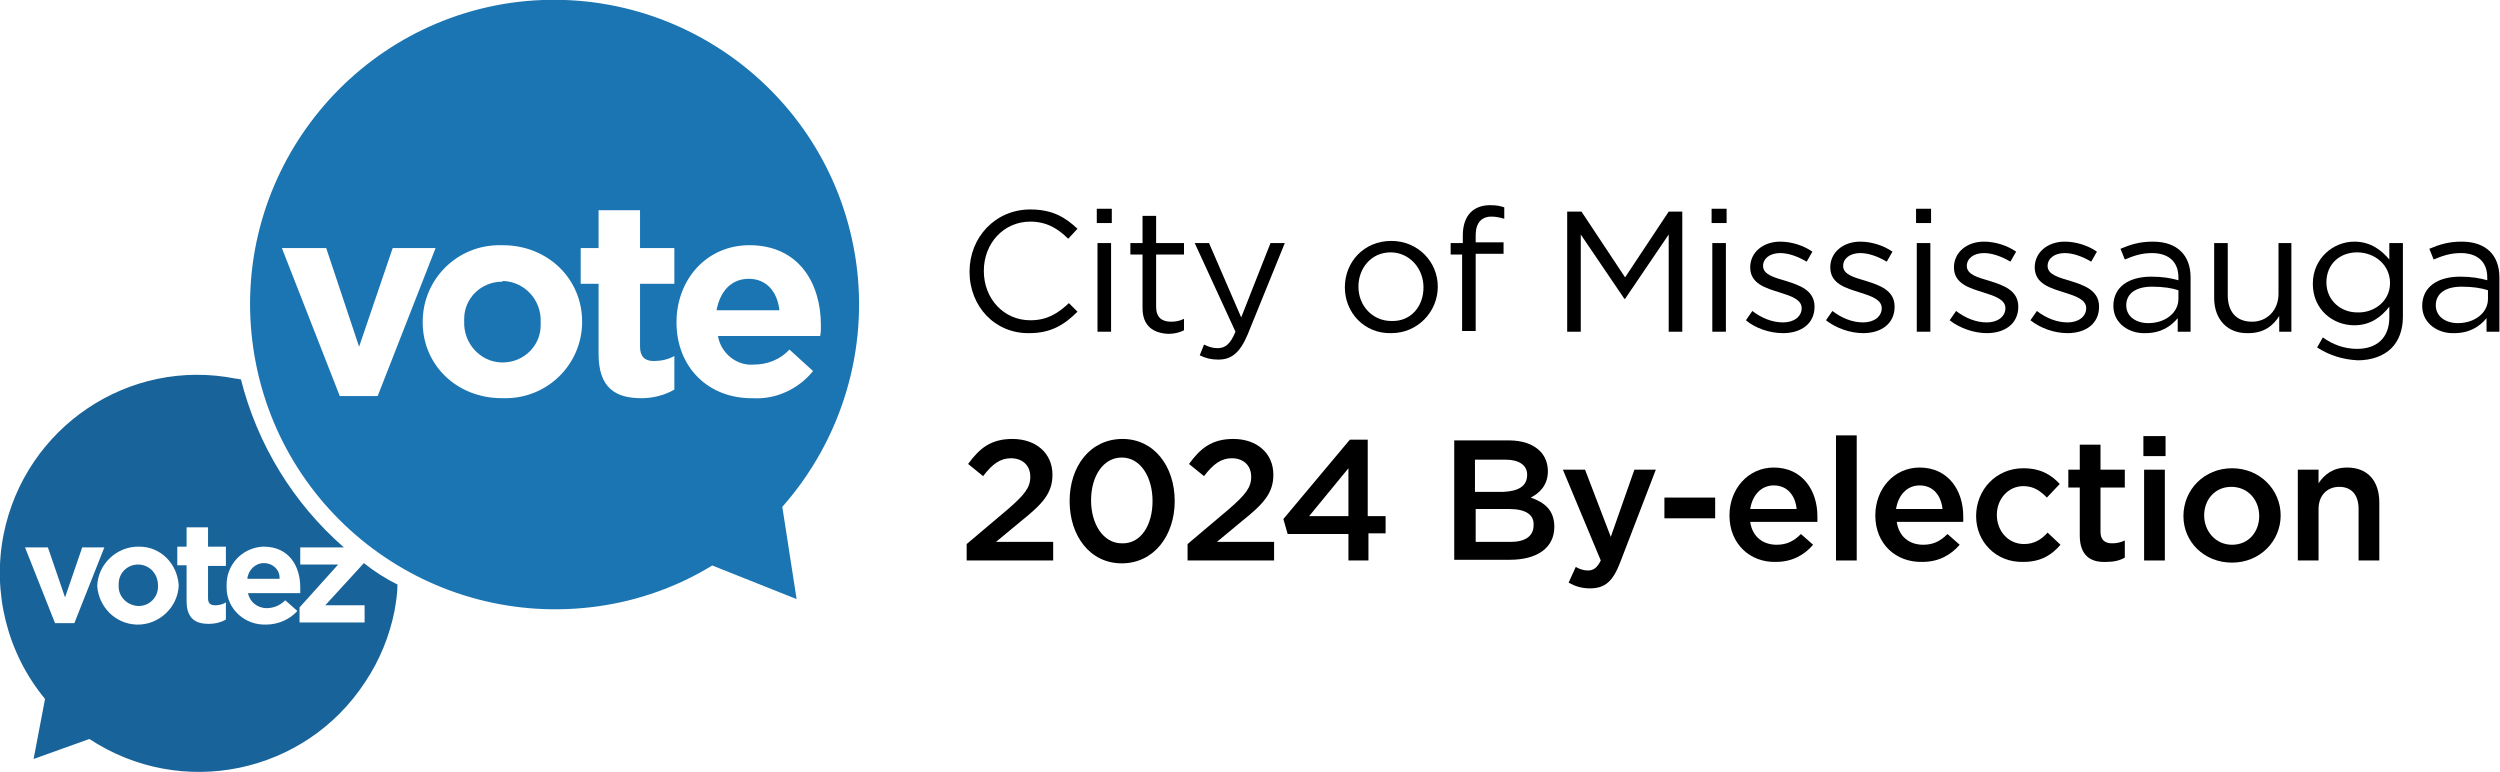 <?xml version="1.0" encoding="UTF-8"?> <svg xmlns="http://www.w3.org/2000/svg" xmlns:xlink="http://www.w3.org/1999/xlink" version="1.1" id="Layer_1" x="0px" y="0px" width="349.7px" height="108px" viewBox="0 0 349.7 108" style="enable-background:new 0 0 349.7 108;" xml:space="preserve"> <style type="text/css"> .st0{enable-background:new ;} .st1{fill:#1B75B2;} .st2{fill:#186399;} </style> <g id="Group_7877_00000016070085122123876110000000732627276315006103_" transform="translate(-203.182 -164.552)"> <g id="Group_7758_00000022518219274869093610000008723354167085550753_" transform="translate(330 189.552)"> <g class="st0"> <path d="M8.8,13L8.8,13c0-4.8,3.6-8.7,8.5-8.7c3.1,0,4.9,1.1,6.6,2.7l-1.3,1.4C21.2,7,19.6,6,17.3,6c-3.7,0-6.5,3-6.5,6.9v0 c0,3.9,2.8,6.9,6.5,6.9c2.3,0,3.8-0.9,5.4-2.4l1.2,1.2c-1.8,1.8-3.7,3-6.7,3C12.4,21.7,8.8,17.9,8.8,13z"></path> <path d="M26.6,4.2h2.1v2h-2.1V4.2z M26.7,9h1.9v12.4h-1.9V9z"></path> <path d="M33,18.1v-7.5h-1.7V9H33V5.2h1.9V9h3.9v1.6h-3.9v7.3c0,1.5,0.8,2.1,2.1,2.1c0.6,0,1.2-0.1,1.8-0.4v1.6 c-0.6,0.3-1.3,0.5-2.2,0.5C34.5,21.6,33,20.6,33,18.1z"></path> <path d="M50.9,9h2l-5.2,12.8c-1.1,2.6-2.3,3.5-4.1,3.5c-1,0-1.8-0.2-2.6-0.6l0.6-1.5c0.6,0.3,1.2,0.5,1.9,0.5 c1.1,0,1.8-0.6,2.5-2.3L40.3,9h2l4.5,10.4L50.9,9z"></path> <path d="M61.3,15.2L61.3,15.2c0-3.6,2.7-6.5,6.5-6.5c3.7,0,6.5,2.9,6.5,6.4v0c0,3.5-2.8,6.5-6.5,6.5C64,21.7,61.3,18.7,61.3,15.2 z M72.3,15.2L72.3,15.2c0-2.7-2-4.9-4.6-4.9c-2.7,0-4.5,2.2-4.5,4.8v0c0,2.7,2,4.8,4.6,4.8C70.5,20,72.3,17.9,72.3,15.2z"></path> <path d="M77.8,10.6h-1.7V9h1.7V7.9c0-1.4,0.4-2.5,1.1-3.2c0.6-0.6,1.5-1,2.7-1c0.9,0,1.4,0.1,2,0.3v1.6c-0.7-0.2-1.2-0.3-1.8-0.3 c-1.4,0-2.2,0.9-2.2,2.6v1h3.9v1.6h-3.9v10.8h-1.9V10.6z"></path> <path d="M92.5,4.6h1.9l6.1,9.2l6.1-9.2h1.9v16.8h-1.9V7.8l-6.1,9h-0.1l-6.1-9v13.6h-1.9V4.6z"></path> <path d="M112.6,4.2h2.1v2h-2.1V4.2z M112.7,9h1.9v12.4h-1.9V9z"></path> <path d="M117.4,19.8l0.9-1.3c1.3,1,2.8,1.6,4.3,1.6c1.5,0,2.6-0.8,2.6-2v0c0-1.2-1.5-1.7-3.1-2.2c-1.9-0.6-4.1-1.2-4.1-3.5v0 c0-2.1,1.8-3.6,4.2-3.6c1.5,0,3.2,0.5,4.5,1.4l-0.8,1.4c-1.2-0.7-2.5-1.2-3.7-1.2c-1.5,0-2.4,0.8-2.4,1.8v0 c0,1.2,1.5,1.6,3.2,2.1c1.9,0.6,4,1.3,4,3.6v0c0,2.4-1.9,3.7-4.4,3.7C120.7,21.6,118.7,20.9,117.4,19.8z"></path> <path d="M128.6,19.8l0.9-1.3c1.3,1,2.8,1.6,4.3,1.6c1.5,0,2.6-0.8,2.6-2v0c0-1.2-1.5-1.7-3.1-2.2c-1.9-0.6-4.1-1.2-4.1-3.5v0 c0-2.1,1.8-3.6,4.2-3.6c1.5,0,3.2,0.5,4.5,1.4l-0.8,1.4c-1.2-0.7-2.5-1.2-3.7-1.2c-1.5,0-2.4,0.8-2.4,1.8v0 c0,1.2,1.5,1.6,3.2,2.1c1.9,0.6,4,1.3,4,3.6v0c0,2.4-1.9,3.7-4.4,3.7C132,21.6,130,20.9,128.6,19.8z"></path> <path d="M141.2,4.2h2.1v2h-2.1V4.2z M141.3,9h1.9v12.4h-1.9V9z"></path> <path d="M145.9,19.8l0.9-1.3c1.3,1,2.8,1.6,4.3,1.6c1.5,0,2.6-0.8,2.6-2v0c0-1.2-1.5-1.7-3.1-2.2c-1.9-0.6-4.1-1.2-4.1-3.5v0 c0-2.1,1.8-3.6,4.2-3.6c1.5,0,3.2,0.5,4.5,1.4l-0.8,1.4c-1.2-0.7-2.5-1.2-3.7-1.2c-1.5,0-2.4,0.8-2.4,1.8v0 c0,1.2,1.5,1.6,3.2,2.1c1.9,0.6,4,1.3,4,3.6v0c0,2.4-1.9,3.7-4.4,3.7C149.3,21.6,147.3,20.9,145.9,19.8z"></path> <path d="M157.2,19.8l0.9-1.3c1.3,1,2.8,1.6,4.3,1.6c1.5,0,2.6-0.8,2.6-2v0c0-1.2-1.5-1.7-3.1-2.2c-1.9-0.6-4.1-1.2-4.1-3.5v0 c0-2.1,1.8-3.6,4.2-3.6c1.5,0,3.2,0.5,4.5,1.4l-0.8,1.4c-1.2-0.7-2.5-1.2-3.7-1.2c-1.5,0-2.4,0.8-2.4,1.8v0 c0,1.2,1.5,1.6,3.2,2.1c1.9,0.6,4,1.3,4,3.6v0c0,2.4-1.9,3.7-4.4,3.7C160.5,21.6,158.6,20.9,157.2,19.8z"></path> <path d="M168.8,17.8L168.8,17.8c0-2.7,2.2-4.1,5.3-4.1c1.6,0,2.7,0.2,3.8,0.5v-0.4c0-2.2-1.4-3.4-3.7-3.4c-1.5,0-2.6,0.4-3.8,0.9 l-0.6-1.5c1.4-0.6,2.7-1,4.5-1c1.8,0,3.1,0.5,4,1.4c0.8,0.8,1.3,2,1.3,3.6v7.6h-1.8v-1.9c-0.9,1.1-2.3,2.1-4.5,2.1 C171.1,21.7,168.8,20.3,168.8,17.8z M177.9,16.8v-1.2c-0.9-0.3-2.1-0.5-3.7-0.5c-2.3,0-3.6,1-3.6,2.6v0c0,1.6,1.4,2.5,3.1,2.5 C176,20.2,177.9,18.8,177.9,16.8z"></path> <path d="M182.9,16.7V9h1.9v7.3c0,2.3,1.2,3.7,3.4,3.7c2.1,0,3.7-1.6,3.7-3.9V9h1.8v12.4H192v-2.2c-0.8,1.3-2.1,2.4-4.3,2.4 C184.7,21.7,182.9,19.6,182.9,16.7z"></path> <path d="M197.3,23.6l0.8-1.4c1.4,1,3,1.6,4.8,1.6c2.7,0,4.5-1.5,4.5-4.4v-1.5c-1.1,1.4-2.6,2.6-4.9,2.6c-3,0-5.8-2.2-5.8-5.8v0 c0-3.6,2.9-5.9,5.8-5.9c2.3,0,3.8,1.2,4.9,2.5V9h1.9v10.3c0,1.9-0.6,3.4-1.6,4.4c-1.1,1.1-2.8,1.7-4.7,1.7 C200.9,25.3,199,24.7,197.3,23.6z M207.5,14.6L207.5,14.6c0-2.6-2.2-4.3-4.6-4.3s-4.3,1.6-4.3,4.2v0c0,2.5,2,4.2,4.3,4.2 C205.3,18.8,207.5,17.1,207.5,14.6z"></path> <path d="M212,17.8L212,17.8c0-2.7,2.2-4.1,5.3-4.1c1.6,0,2.7,0.2,3.8,0.5v-0.4c0-2.2-1.4-3.4-3.7-3.4c-1.5,0-2.6,0.4-3.8,0.9 l-0.6-1.5c1.4-0.6,2.7-1,4.5-1c1.8,0,3.1,0.5,4,1.4c0.8,0.8,1.3,2,1.3,3.6v7.6h-1.8v-1.9c-0.9,1.1-2.3,2.1-4.5,2.1 C214.3,21.7,212,20.3,212,17.8z M221.2,16.8v-1.2c-0.9-0.3-2.1-0.5-3.7-0.5c-2.3,0-3.6,1-3.6,2.6v0c0,1.6,1.4,2.5,3.1,2.5 C219.3,20.2,221.2,18.8,221.2,16.8z"></path> </g> <g class="st0"> <path d="M8.4,51.1l5.8-4.9c2.3-2,3.1-3,3.1-4.5c0-1.7-1.2-2.6-2.7-2.6s-2.6,0.8-3.9,2.5l-2.1-1.7c1.6-2.2,3.2-3.5,6.2-3.5 c3.3,0,5.6,2,5.6,5v0c0,2.6-1.4,4.1-4.4,6.5l-3.5,2.9h8v2.6H8.4V51.1z"></path> <path d="M22.8,45.1L22.8,45.1c0-4.9,2.9-8.7,7.4-8.7c4.4,0,7.3,3.8,7.3,8.7v0c0,4.8-2.9,8.7-7.4,8.7S22.8,49.9,22.8,45.1z M34.4,45.1L34.4,45.1c0-3.4-1.7-6.1-4.3-6.1s-4.3,2.6-4.3,6v0c0,3.3,1.7,6,4.3,6C32.8,51.1,34.4,48.4,34.4,45.1z"></path> <path d="M39.3,51.1l5.8-4.9c2.3-2,3.1-3,3.1-4.5c0-1.7-1.2-2.6-2.7-2.6s-2.6,0.8-3.9,2.5l-2.1-1.7c1.6-2.2,3.2-3.5,6.2-3.5 c3.3,0,5.6,2,5.6,5v0c0,2.6-1.4,4.1-4.4,6.5l-3.5,2.9h8v2.6H39.3V51.1z"></path> <path d="M61.8,49.7h-8.5l-0.6-2.1l9.3-11.1h2.5v10.7H67v2.4h-2.4v3.8h-2.8V49.7z M61.8,47.2v-6.7l-5.5,6.7H61.8z"></path> <path d="M76.7,36.6h7.5c1.9,0,3.4,0.5,4.4,1.5c0.7,0.7,1.1,1.7,1.1,2.8v0c0,2-1.2,3.1-2.4,3.7c2,0.7,3.3,1.8,3.3,4.1v0 c0,3-2.5,4.6-6.2,4.6h-7.8V36.6z M86.8,41.4c0-1.3-1.1-2.1-3-2.1h-4.3v4.5h4C85.6,43.7,86.8,43,86.8,41.4L86.8,41.4z M84.3,46.2 h-4.7v4.6h4.9c2,0,3.2-0.8,3.2-2.3v0C87.8,47,86.6,46.2,84.3,46.2z"></path> <path d="M101.8,40.7h3l-5,13c-1,2.6-2.1,3.6-4.2,3.6c-1.2,0-2.1-0.3-3-0.8l1-2.2c0.5,0.3,1.1,0.5,1.7,0.5c0.8,0,1.3-0.4,1.8-1.4 l-5.3-12.7h3.1l3.6,9.4L101.8,40.7z"></path> <path d="M106,44.6h7.1v2.9H106V44.6z"></path> <path d="M115.1,47.1L115.1,47.1c0-3.7,2.6-6.7,6.2-6.7c4,0,6.1,3.2,6.1,6.8c0,0.3,0,0.5,0,0.8H118c0.3,2.1,1.8,3.2,3.7,3.2 c1.4,0,2.4-0.5,3.4-1.5l1.7,1.5c-1.2,1.4-2.9,2.4-5.2,2.4C118,53.7,115.1,51.1,115.1,47.1z M124.5,46.2c-0.2-1.9-1.3-3.3-3.2-3.3 c-1.8,0-3,1.4-3.3,3.3H124.5z"></path> <path d="M130,35.9h2.9v17.5H130V35.9z"></path> <path d="M135.5,47.1L135.5,47.1c0-3.7,2.6-6.7,6.2-6.7c4,0,6.1,3.2,6.1,6.8c0,0.3,0,0.5,0,0.8h-9.3c0.3,2.1,1.8,3.2,3.7,3.2 c1.4,0,2.4-0.5,3.4-1.5l1.7,1.5c-1.2,1.4-2.9,2.4-5.2,2.4C138.4,53.7,135.5,51.1,135.5,47.1z M144.9,46.2 c-0.2-1.9-1.3-3.3-3.2-3.3c-1.8,0-3,1.4-3.3,3.3H144.9z"></path> <path d="M149.6,47.2L149.6,47.2c0-3.7,2.8-6.7,6.6-6.7c2.4,0,3.9,0.9,5.1,2.2l-1.8,1.9c-0.9-0.9-1.8-1.6-3.3-1.6 c-2.1,0-3.7,1.8-3.7,4v0c0,2.3,1.6,4.1,3.8,4.1c1.4,0,2.4-0.6,3.3-1.6l1.8,1.7c-1.2,1.4-2.7,2.4-5.2,2.4 C152.4,53.7,149.6,50.8,149.6,47.2z"></path> <path d="M164.1,49.9v-6.7h-1.6v-2.5h1.6v-3.5h2.9v3.5h3.4v2.5H167v6.2c0,1.1,0.6,1.6,1.6,1.6c0.6,0,1.2-0.1,1.8-0.4V53 c-0.7,0.4-1.5,0.6-2.6,0.6C165.6,53.7,164.1,52.7,164.1,49.9z"></path> <path d="M173,36h3.1v2.8H173V36z M173.1,40.7h2.9v12.7h-2.9V40.7z"></path> <path d="M178.6,47.2L178.6,47.2c0-3.7,2.9-6.7,6.8-6.7c3.9,0,6.8,3,6.8,6.6v0c0,3.6-2.9,6.6-6.8,6.6 C181.5,53.7,178.6,50.8,178.6,47.2z M189.2,47.2L189.2,47.2c0-2.3-1.6-4.1-3.9-4.1c-2.3,0-3.8,1.8-3.8,4v0c0,2.2,1.6,4.1,3.9,4.1 C187.8,51.2,189.2,49.3,189.2,47.2z"></path> <path d="M194.6,40.7h2.9v1.9c0.8-1.2,2-2.2,4-2.2c2.9,0,4.5,1.9,4.5,4.9v8.1h-2.9v-7.2c0-2-1-3.1-2.7-3.1c-1.7,0-2.9,1.2-2.9,3.1 v7.2h-2.9V40.7z"></path> </g> </g> <g id="Group_7804_00000070819678616774767620000014861412023885543095_" transform="translate(203.182 164.552)"> <g id="Group_7802_00000032643741437494210590000013210672095085666493_" transform="translate(34.929 0)"> <path id="Path_5525_00000167381884411986718620000004988606268758124694_" class="st1" d="M69.8,39c-2.4,0-4,1.7-4.5,4.4h8.8 C73.8,40.8,72.3,39,69.8,39z"></path> <path id="Path_5526_00000120559399334928938520000011692001400949620658_" class="st1" d="M84.8,36.5 c-3.4-23.3-25-39.4-48.3-36.1C13.3,3.8-2.9,25.4,0.5,48.7s25,39.4,48.3,36.1c5.6-0.8,11-2.7,15.9-5.7l11.8,4.7l-2-12.9 C82.8,61.5,86.6,48.9,84.8,36.5z M12.6,55.4L4.5,34.7h6.2l4.6,13.8L20,34.7H26l-8.1,20.7H12.6z M46.5,45c0,6-4.9,10.8-10.9,10.7 c-0.1,0-0.2,0-0.3,0c-6.4,0-11.1-4.7-11.1-10.6V45c0-6,4.9-10.8,10.9-10.7c0.1,0,0.2,0,0.3,0C41.7,34.3,46.5,39,46.5,45L46.5,45z M59.4,39.7h-4.8v8.8c0,1.3,0.6,2,1.9,2c1,0,2-0.2,2.9-0.7v4.7c-1.4,0.8-3,1.2-4.6,1.2c-3.6,0-6-1.4-6-6.2v-9.8h-2.5v-5h2.5v-5.3 h5.8v5.3h4.8L59.4,39.7z M59.7,45.1L59.7,45.1c0-6,4.2-10.8,10.2-10.8c6.9,0,10,5.3,10,11.2c0,0.5,0,1-0.1,1.5H65.5 c0.4,2.4,2.6,4.2,5,4c1.9,0,3.7-0.7,5-2.1l3.3,3c-2,2.5-5.2,4-8.4,3.8C64.2,55.8,59.7,51.4,59.7,45.1z"></path> <path id="Path_5527_00000163056127822932800900000005188840361805546148_" class="st1" d="M35.3,39.4c-2.9,0-5.3,2.3-5.3,5.2 c0,0.1,0,0.3,0,0.4V45c-0.1,3,2.2,5.6,5.2,5.7c0.1,0,0.1,0,0.2,0c2.9,0,5.3-2.3,5.3-5.2c0-0.1,0-0.3,0-0.4V45 c0.1-3-2.2-5.6-5.3-5.7C35.4,39.4,35.3,39.4,35.3,39.4z"></path> </g> <g id="Group_7803_00000087373058153494292280000007495784198608858046_" transform="translate(0 52.067)"> <path id="Path_5528_00000133488055667826502600000014804444528500043906_" class="st2" d="M19.3,26.9c-1.5,0-2.7,1.2-2.7,2.7 c0,0.1,0,0.1,0,0.2v0c-0.1,1.5,1.1,2.8,2.7,2.9c0,0,0.1,0,0.1,0c1.5,0,2.7-1.2,2.7-2.7c0-0.1,0-0.1,0-0.2v0 C22.1,28.2,20.9,26.9,19.3,26.9C19.3,26.9,19.3,26.9,19.3,26.9z"></path> <path id="Path_5529_00000153679144655234357910000013144716793042540676_" class="st2" d="M36.9,26.7c-1.2,0-2.2,1-2.3,2.2h4.5 C39.2,27.7,38.2,26.7,36.9,26.7z"></path> <path id="Path_5530_00000133517875597434245860000009520393247230092684_" class="st2" d="M50.9,26.7l-5.4,5.9H51V35h-9.1v-2.1 l5.4-6H42v-2.4h6.1C41,18.3,36,10.1,33.7,1c-0.2,0-0.4-0.1-0.7-0.1C18-2.1,3.5,7.7,0.5,22.7c-1.6,8.1,0.5,16.6,5.8,23l-1.6,8.4 l7.8-2.8c12.9,8.5,30.2,4.9,38.6-8c2-3,3.4-6.4,4.1-10c0.2-1.2,0.4-2.4,0.4-3.6C54,28.9,52.4,27.9,50.9,26.7z M10.4,35.1H7.7 L3.5,24.5h3.2l2.4,7l2.4-7h3.1L10.4,35.1z M25,29.8c-0.1,3.1-2.8,5.6-5.9,5.5c-3-0.1-5.3-2.5-5.5-5.4v0c0.1-3.1,2.8-5.6,5.9-5.5 C22.5,24.4,24.8,26.8,25,29.8L25,29.8z M31.6,27.1h-2.5v4.5c0,0.7,0.3,1,1,1c0.5,0,1-0.1,1.5-0.4v2.4c-0.7,0.4-1.5,0.6-2.4,0.6 c-1.8,0-3.1-0.7-3.1-3.2v-5h-1.3v-2.6h1.3v-2.7h3v2.7h2.5L31.6,27.1z M37.2,35.3c-2.9,0.1-5.4-2.1-5.5-5c0-0.1,0-0.3,0-0.4v0 c-0.1-2.9,2.1-5.3,5-5.5c0.1,0,0.1,0,0.2,0c3.5,0,5.1,2.7,5.1,5.7c0,0.2,0,0.5,0,0.8h-7.3c0.2,1.2,1.3,2.1,2.6,2.1 c1,0,1.9-0.4,2.6-1.1l1.7,1.5C40.5,34.6,38.9,35.3,37.2,35.3L37.2,35.3z"></path> </g> </g> </g> </svg> 